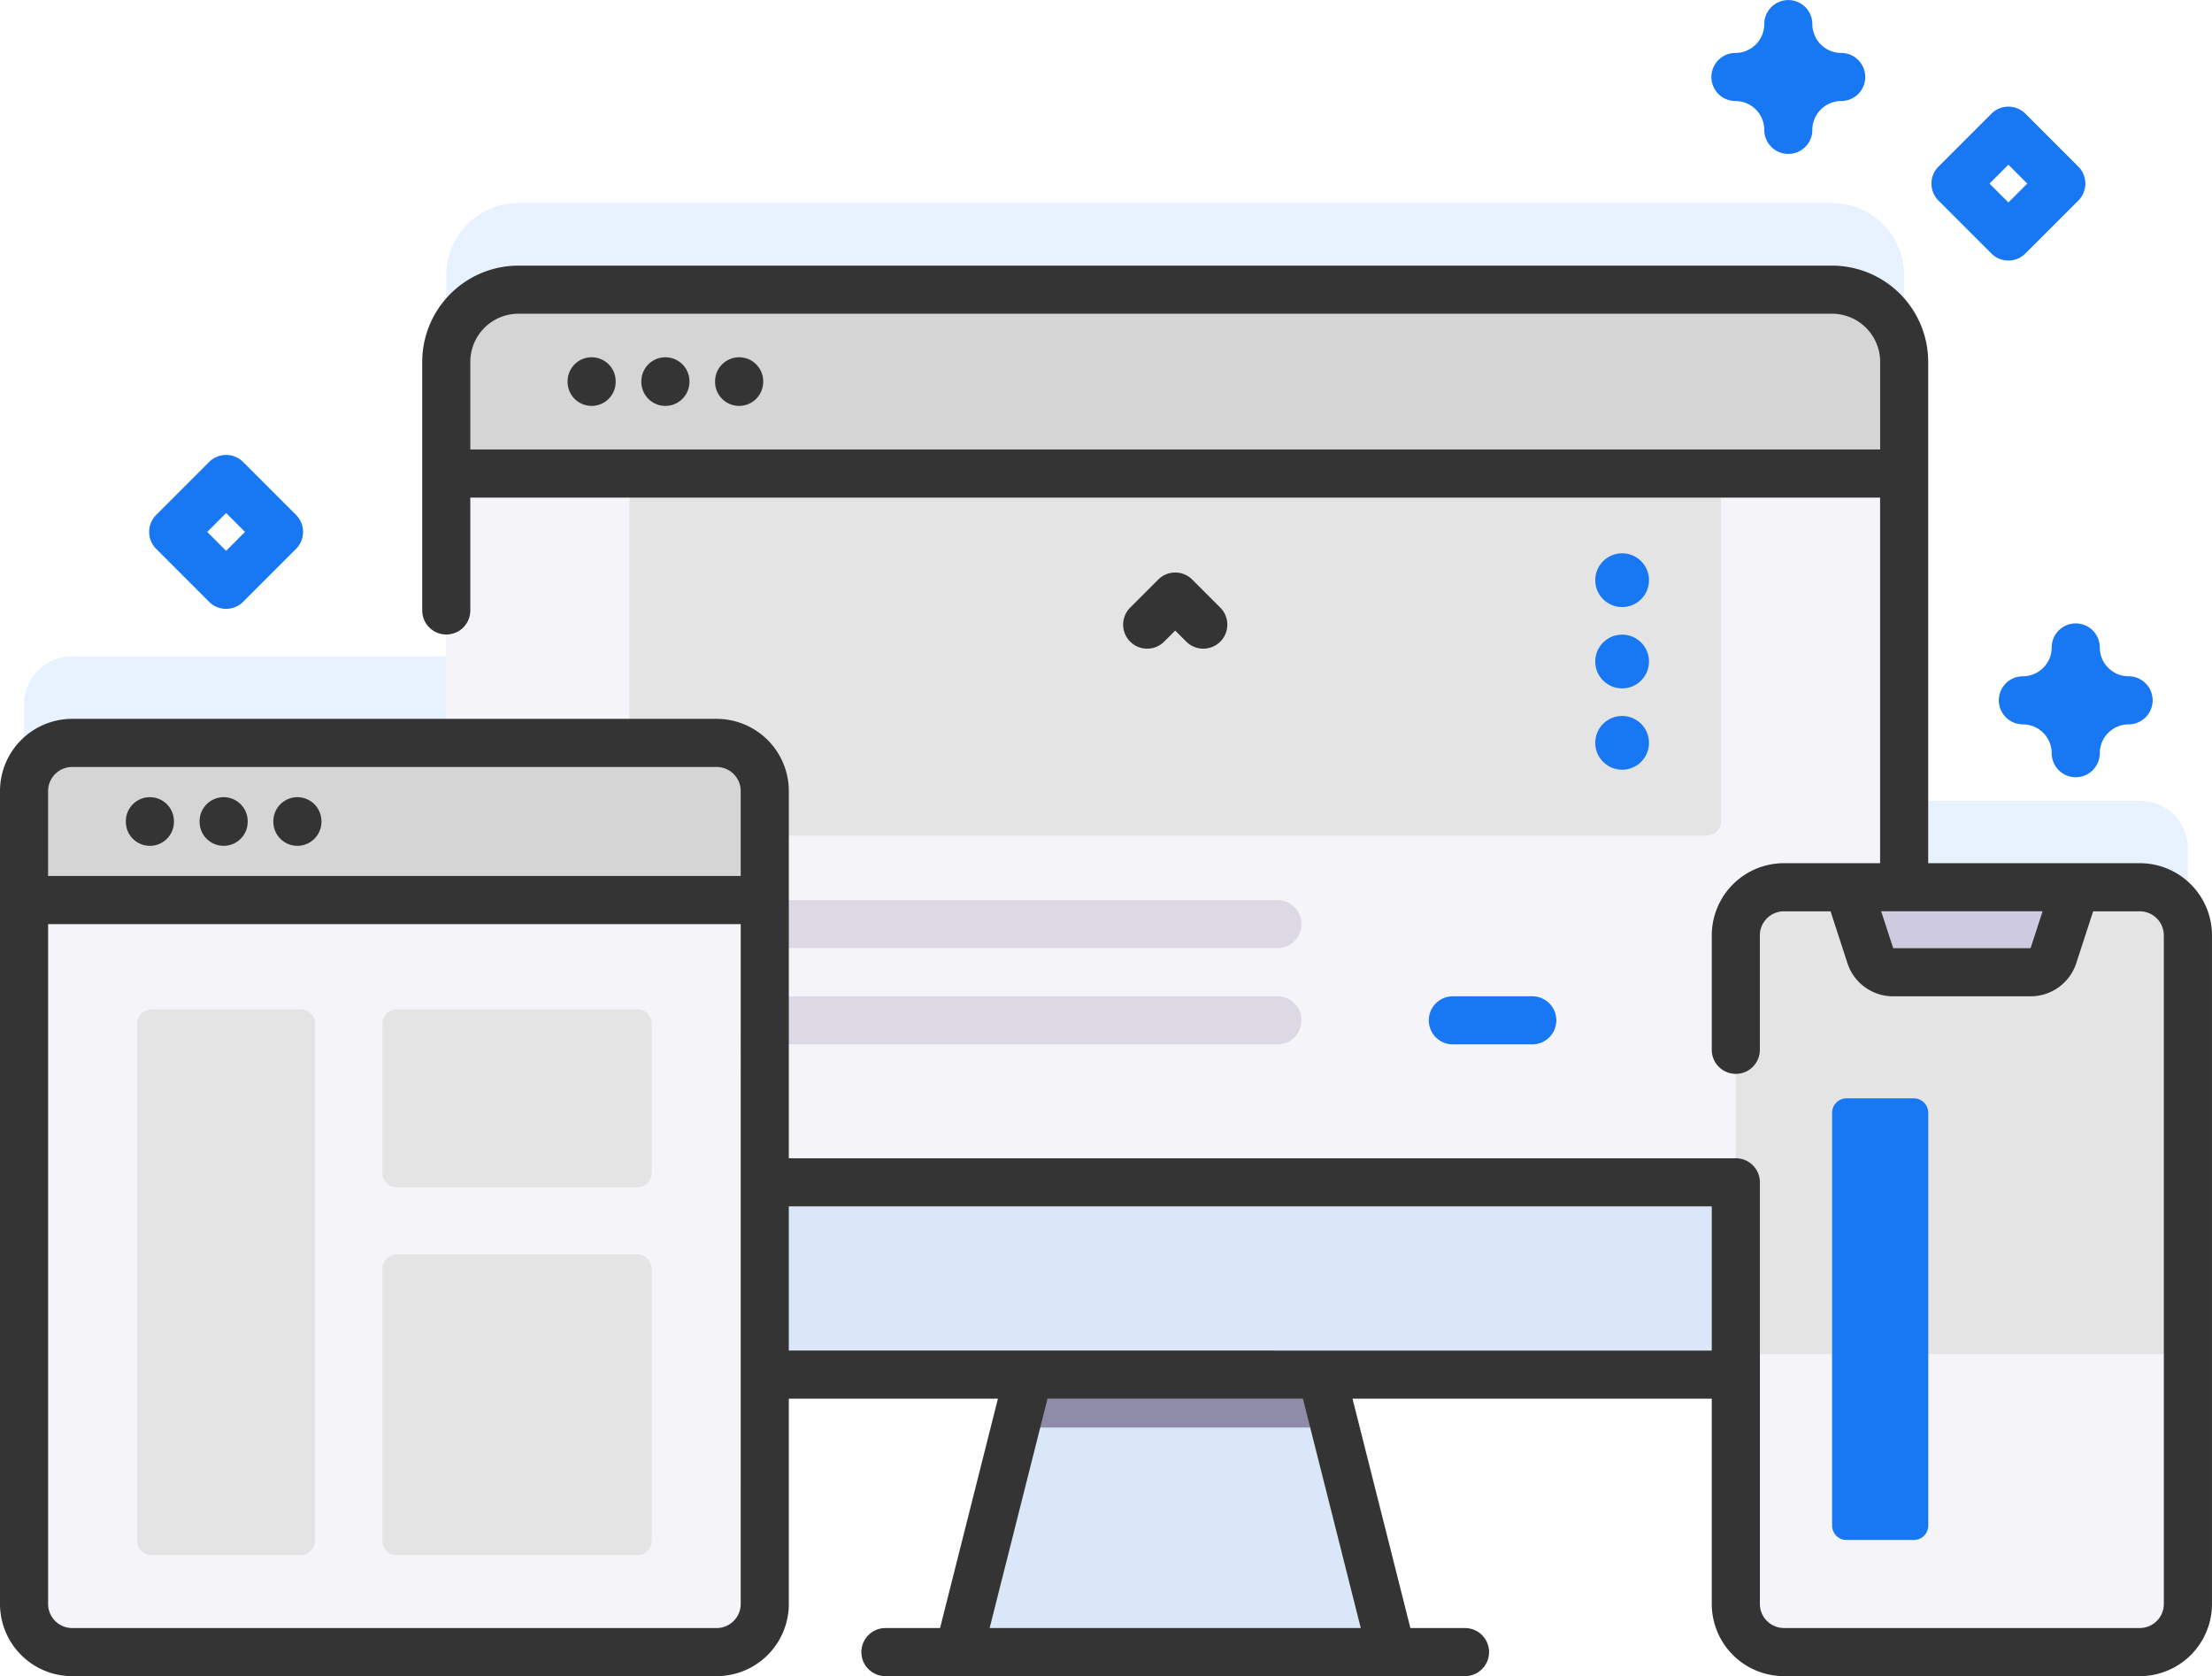 <svg xmlns="http://www.w3.org/2000/svg" width="322.254" height="244.162" viewBox="0 0 322.254 244.162"><defs><style>.a,.g{fill:#1877f2;}.a{opacity:0.1;}.b{fill:#d9e7f8;}.c{fill:#8e8ca8;}.d{fill:#f5f4f9;}.e{fill:#e4e4e4;}.f{fill:#ddd9e4;}.h{fill:#d5d5d5;}.i{fill:#cecae0;}.j{fill:#343434;}</style></defs><g transform="translate(-22.547 -81.736)"><path class="a" d="M346.248,268.035V218.022a7.008,7.008,0,0,0-7.008-7.008H304.9V134.479a10.511,10.511,0,0,0-10.511-10.511H103.024a10.511,10.511,0,0,0-10.511,10.511v55.513h-54.5A7.008,7.008,0,0,0,31,197v71.035Z" transform="translate(-4.95 -12.646)"/><path class="b" d="M288.451,403.9H225.38l8.259-32.716L238,353.914h37.837l4.357,17.269Z" transform="translate(-63.157 -81.504)"/><path class="c" d="M283.722,371.183H237.17l4.357-17.269h37.837Z" transform="translate(-66.688 -81.504)"/><path class="d" d="M320.687,300.009H129.318A10.511,10.511,0,0,1,118.807,289.5V152.479a10.511,10.511,0,0,1,10.511-10.511H320.687A10.511,10.511,0,0,1,331.2,152.479V289.5A10.511,10.511,0,0,1,320.687,300.009Z" transform="translate(-31.244 -18.036)"/><path class="e" d="M313.819,232.947H159a2.1,2.1,0,0,1-2.1-2.1V180.2H315.921v50.646A2.1,2.1,0,0,1,313.819,232.947Z" transform="translate(-42.65 -29.485)"/><path class="f" d="M258.255,275.9H183.633a3.5,3.5,0,1,1,0-7.005h74.623a3.5,3.5,0,0,1,0,7.005Z" transform="translate(-49.607 -56.043)"/><path class="f" d="M258.255,295.9H183.633a3.5,3.5,0,1,1,0-7.005h74.623a3.5,3.5,0,0,1,0,7.005Z" transform="translate(-49.607 -62.032)"/><path class="g" d="M338.206,295.9H326.633a3.5,3.5,0,0,1,0-7.005h11.573a3.5,3.5,0,1,1,0,7.005Z" transform="translate(-92.429 -62.032)"/><path class="h" d="M331.2,168.751V152.479a10.511,10.511,0,0,0-10.511-10.511H129.318a10.511,10.511,0,0,0-10.511,10.511v16.272Z" transform="translate(-31.244 -18.036)"/><path class="b" d="M118.807,327.572v17.505a10.511,10.511,0,0,0,10.511,10.511H320.687A10.511,10.511,0,0,0,331.2,345.077V327.572Z" transform="translate(-31.244 -73.615)"/><path class="e" d="M445.837,377.639H393.983a7.008,7.008,0,0,1-7.008-7.008v-97.4a7.008,7.008,0,0,1,7.008-7.008h51.854a7.008,7.008,0,0,1,7.008,7.008v97.4a7.008,7.008,0,0,1-7.008,7.008Z" transform="translate(-111.547 -55.244)"/><path class="d" d="M386.976,363.283V399.7a7.007,7.007,0,0,0,7.007,7.008h51.854a7.008,7.008,0,0,0,7.008-7.008V363.283Z" transform="translate(-111.547 -84.309)"/><path class="i" d="M440.239,276.183l3.244-9.961H410.315l3.244,9.961a3.5,3.5,0,0,0,3.331,2.419h20.017a3.5,3.5,0,0,0,3.332-2.419Z" transform="translate(-118.536 -55.244)"/><path class="d" d="M131.906,368.653h-93.9A7.008,7.008,0,0,1,31,361.645V243.222a7.008,7.008,0,0,1,7.008-7.008h93.9a7.008,7.008,0,0,1,7.008,7.008V361.645A7.009,7.009,0,0,1,131.906,368.653Z" transform="translate(-4.95 -46.258)"/><path class="h" d="M138.913,259.105V243.222a7.008,7.008,0,0,0-7.008-7.008h-93.9A7.008,7.008,0,0,0,31,243.222v15.884Z" transform="translate(-4.95 -46.258)"/><path class="e" d="M78.339,371.128H56.622a2.1,2.1,0,0,1-2.1-2.1V293.718a2.1,2.1,0,0,1,2.1-2.1H78.339a2.1,2.1,0,0,1,2.1,2.1v75.309A2.1,2.1,0,0,1,78.339,371.128Z" transform="translate(-11.993 -62.849)"/><path class="e" d="M142.649,317.536H107.622a2.1,2.1,0,0,1-2.1-2.1V293.718a2.1,2.1,0,0,1,2.1-2.1h35.028a2.1,2.1,0,0,1,2.1,2.1v21.717A2.1,2.1,0,0,1,142.649,317.536Z" transform="translate(-27.265 -62.849)"/><path class="e" d="M142.649,386.385H107.622a2.1,2.1,0,0,1-2.1-2.1V344.666a2.1,2.1,0,0,1,2.1-2.1h35.028a2.1,2.1,0,0,1,2.1,2.1v39.618A2.1,2.1,0,0,1,142.649,386.385Z" transform="translate(-27.265 -78.105)"/><g transform="translate(22.547 120.429)"><path class="j" d="M147.533,156.026a3.5,3.5,0,0,0-3.5,3.5v.081a3.5,3.5,0,0,0,7.005,0v-.081A3.5,3.5,0,0,0,147.533,156.026Z" transform="translate(-61.344 -142.675)"/><path class="j" d="M162.871,156.026a3.5,3.5,0,0,0-3.5,3.5v.081a3.5,3.5,0,0,0,7.006,0v-.081A3.5,3.5,0,0,0,162.871,156.026Z" transform="translate(-65.937 -142.675)"/><path class="j" d="M178.208,156.026a3.5,3.5,0,0,0-3.5,3.5v.081a3.5,3.5,0,0,0,7.006,0v-.081A3.5,3.5,0,0,0,178.208,156.026Z" transform="translate(-70.53 -142.675)"/><path class="j" d="M337.743,224.014H306.909V150.982A14.03,14.03,0,0,0,292.9,136.968H101.526a14.03,14.03,0,0,0-14.014,14.014V187.2a3.5,3.5,0,0,0,7.005,0V170.757H299.9v53.257H285.889a10.522,10.522,0,0,0-10.51,10.51V251.2a3.5,3.5,0,0,0,7.005,0V234.524a3.508,3.508,0,0,1,3.5-3.5h6.8l2.456,7.544a6.991,6.991,0,0,0,6.662,4.837h20.017a6.99,6.99,0,0,0,6.662-4.837l2.456-7.543h6.8a3.509,3.509,0,0,1,3.5,3.5v97.4a3.508,3.508,0,0,1-3.5,3.5H285.889a3.508,3.508,0,0,1-3.5-3.5V270.5a3.5,3.5,0,0,0-3.5-3.5H140.918V213.5a10.522,10.522,0,0,0-10.51-10.51H36.51A10.522,10.522,0,0,0,26,213.5V331.927a10.522,10.522,0,0,0,10.51,10.51h93.9a10.522,10.522,0,0,0,10.51-10.51V302.015h30.464l-8.433,33.416h-7.958a3.5,3.5,0,0,0,0,7.005H239.43a3.5,3.5,0,1,0,0-7.005h-7.958l-8.432-33.416h52.338v29.911a10.522,10.522,0,0,0,10.51,10.51h51.854a10.522,10.522,0,0,0,10.51-10.51v-97.4A10.523,10.523,0,0,0,337.743,224.014ZM94.519,163.751v-12.77a7.016,7.016,0,0,1,7.008-7.008H292.9a7.016,7.016,0,0,1,7.008,7.008v12.77Zm227.305,72.643H301.806l-1.75-5.374h23.519ZM36.51,210h93.9a3.508,3.508,0,0,1,3.5,3.5v12.381H33.006V213.5a3.508,3.508,0,0,1,3.5-3.5Zm97.4,121.929a3.508,3.508,0,0,1-3.5,3.5H36.51a3.508,3.508,0,0,1-3.5-3.5V232.889H133.913Zm90.335,3.5H170.175l8.432-33.416h37.21Zm-83.33-40.422V274H275.379v21.011Z" transform="translate(-26 -136.968)"/><path class="j" d="M55.677,254.581a3.5,3.5,0,0,0,3.5-3.5V251a3.5,3.5,0,1,0-7.006,0v.081A3.5,3.5,0,0,0,55.677,254.581Z" transform="translate(-33.838 -170.065)"/><path class="j" d="M71.014,254.581a3.5,3.5,0,0,0,3.5-3.5V251a3.5,3.5,0,1,0-7.006,0v.081A3.5,3.5,0,0,0,71.014,254.581Z" transform="translate(-38.43 -170.065)"/><path class="j" d="M86.351,254.581a3.5,3.5,0,0,0,3.5-3.5V251a3.5,3.5,0,1,0-7.005,0v.081A3.5,3.5,0,0,0,86.351,254.581Z" transform="translate(-43.023 -170.065)"/><path class="j" d="M265.541,210.848l1.611-1.61,1.611,1.61a3.5,3.5,0,1,0,4.953-4.954l-4.087-4.086a3.5,3.5,0,0,0-4.953,0l-4.087,4.086a3.5,3.5,0,1,0,4.953,4.954Z" transform="translate(-95.94 -156.077)"/></g><path class="g" d="M418.909,374.45H409.1a2.1,2.1,0,0,1-2.1-2.1v-60.13a2.1,2.1,0,0,1,2.1-2.1h9.808a2.1,2.1,0,0,1,2.1,2.1v60.13A2.1,2.1,0,0,1,418.909,374.45Z" transform="translate(-117.544 -68.388)"/><path class="g" d="M393.1,104.154a3.5,3.5,0,0,1-3.5-3.5,4.208,4.208,0,0,0-4.2-4.2,3.5,3.5,0,0,1,0-7.006,4.208,4.208,0,0,0,4.2-4.2,3.5,3.5,0,1,1,7.005,0,4.208,4.208,0,0,0,4.2,4.2,3.5,3.5,0,0,1,0,7.006,4.208,4.208,0,0,0-4.2,4.2A3.5,3.5,0,0,1,393.1,104.154Z" transform="translate(-110.026 0)"/><path class="g" d="M452.869,233.765a3.5,3.5,0,0,1-3.5-3.5,4.208,4.208,0,0,0-4.2-4.2,3.5,3.5,0,1,1,0-7.005,4.208,4.208,0,0,0,4.2-4.2,3.5,3.5,0,0,1,7.005,0,4.207,4.207,0,0,0,4.2,4.2,3.5,3.5,0,1,1,0,7.005,4.207,4.207,0,0,0-4.2,4.2A3.5,3.5,0,0,1,452.869,233.765Z" transform="translate(-127.922 -38.812)"/><path class="g" d="M438.869,126.33a3.491,3.491,0,0,1-2.476-1.026l-7.706-7.706a3.5,3.5,0,0,1,0-4.954l7.706-7.706a3.5,3.5,0,0,1,4.953,0l7.706,7.706a3.5,3.5,0,0,1,0,4.954l-7.706,7.706A3.491,3.491,0,0,1,438.869,126.33Zm-2.752-11.209,2.752,2.752,2.752-2.752-2.752-2.752Z" transform="translate(-123.73 -6.641)"/><path class="g" d="M68.23,198.754a3.491,3.491,0,0,1-2.476-1.026l-7.706-7.706a3.5,3.5,0,0,1,0-4.954l7.706-7.706a3.5,3.5,0,0,1,4.953,0l7.706,7.706a3.5,3.5,0,0,1,0,4.954l-7.706,7.706A3.492,3.492,0,0,1,68.23,198.754Zm-2.752-11.209L68.23,190.3l2.752-2.752-2.752-2.752Z" transform="translate(-12.742 -28.328)"/><circle class="g" cx="3.916" cy="3.916" r="3.916" transform="translate(254.949 186.028)"/><circle class="g" cx="3.916" cy="3.916" r="3.916" transform="translate(254.949 174.181)"/><circle class="g" cx="3.916" cy="3.916" r="3.916" transform="translate(254.949 162.335)"/></g></svg>